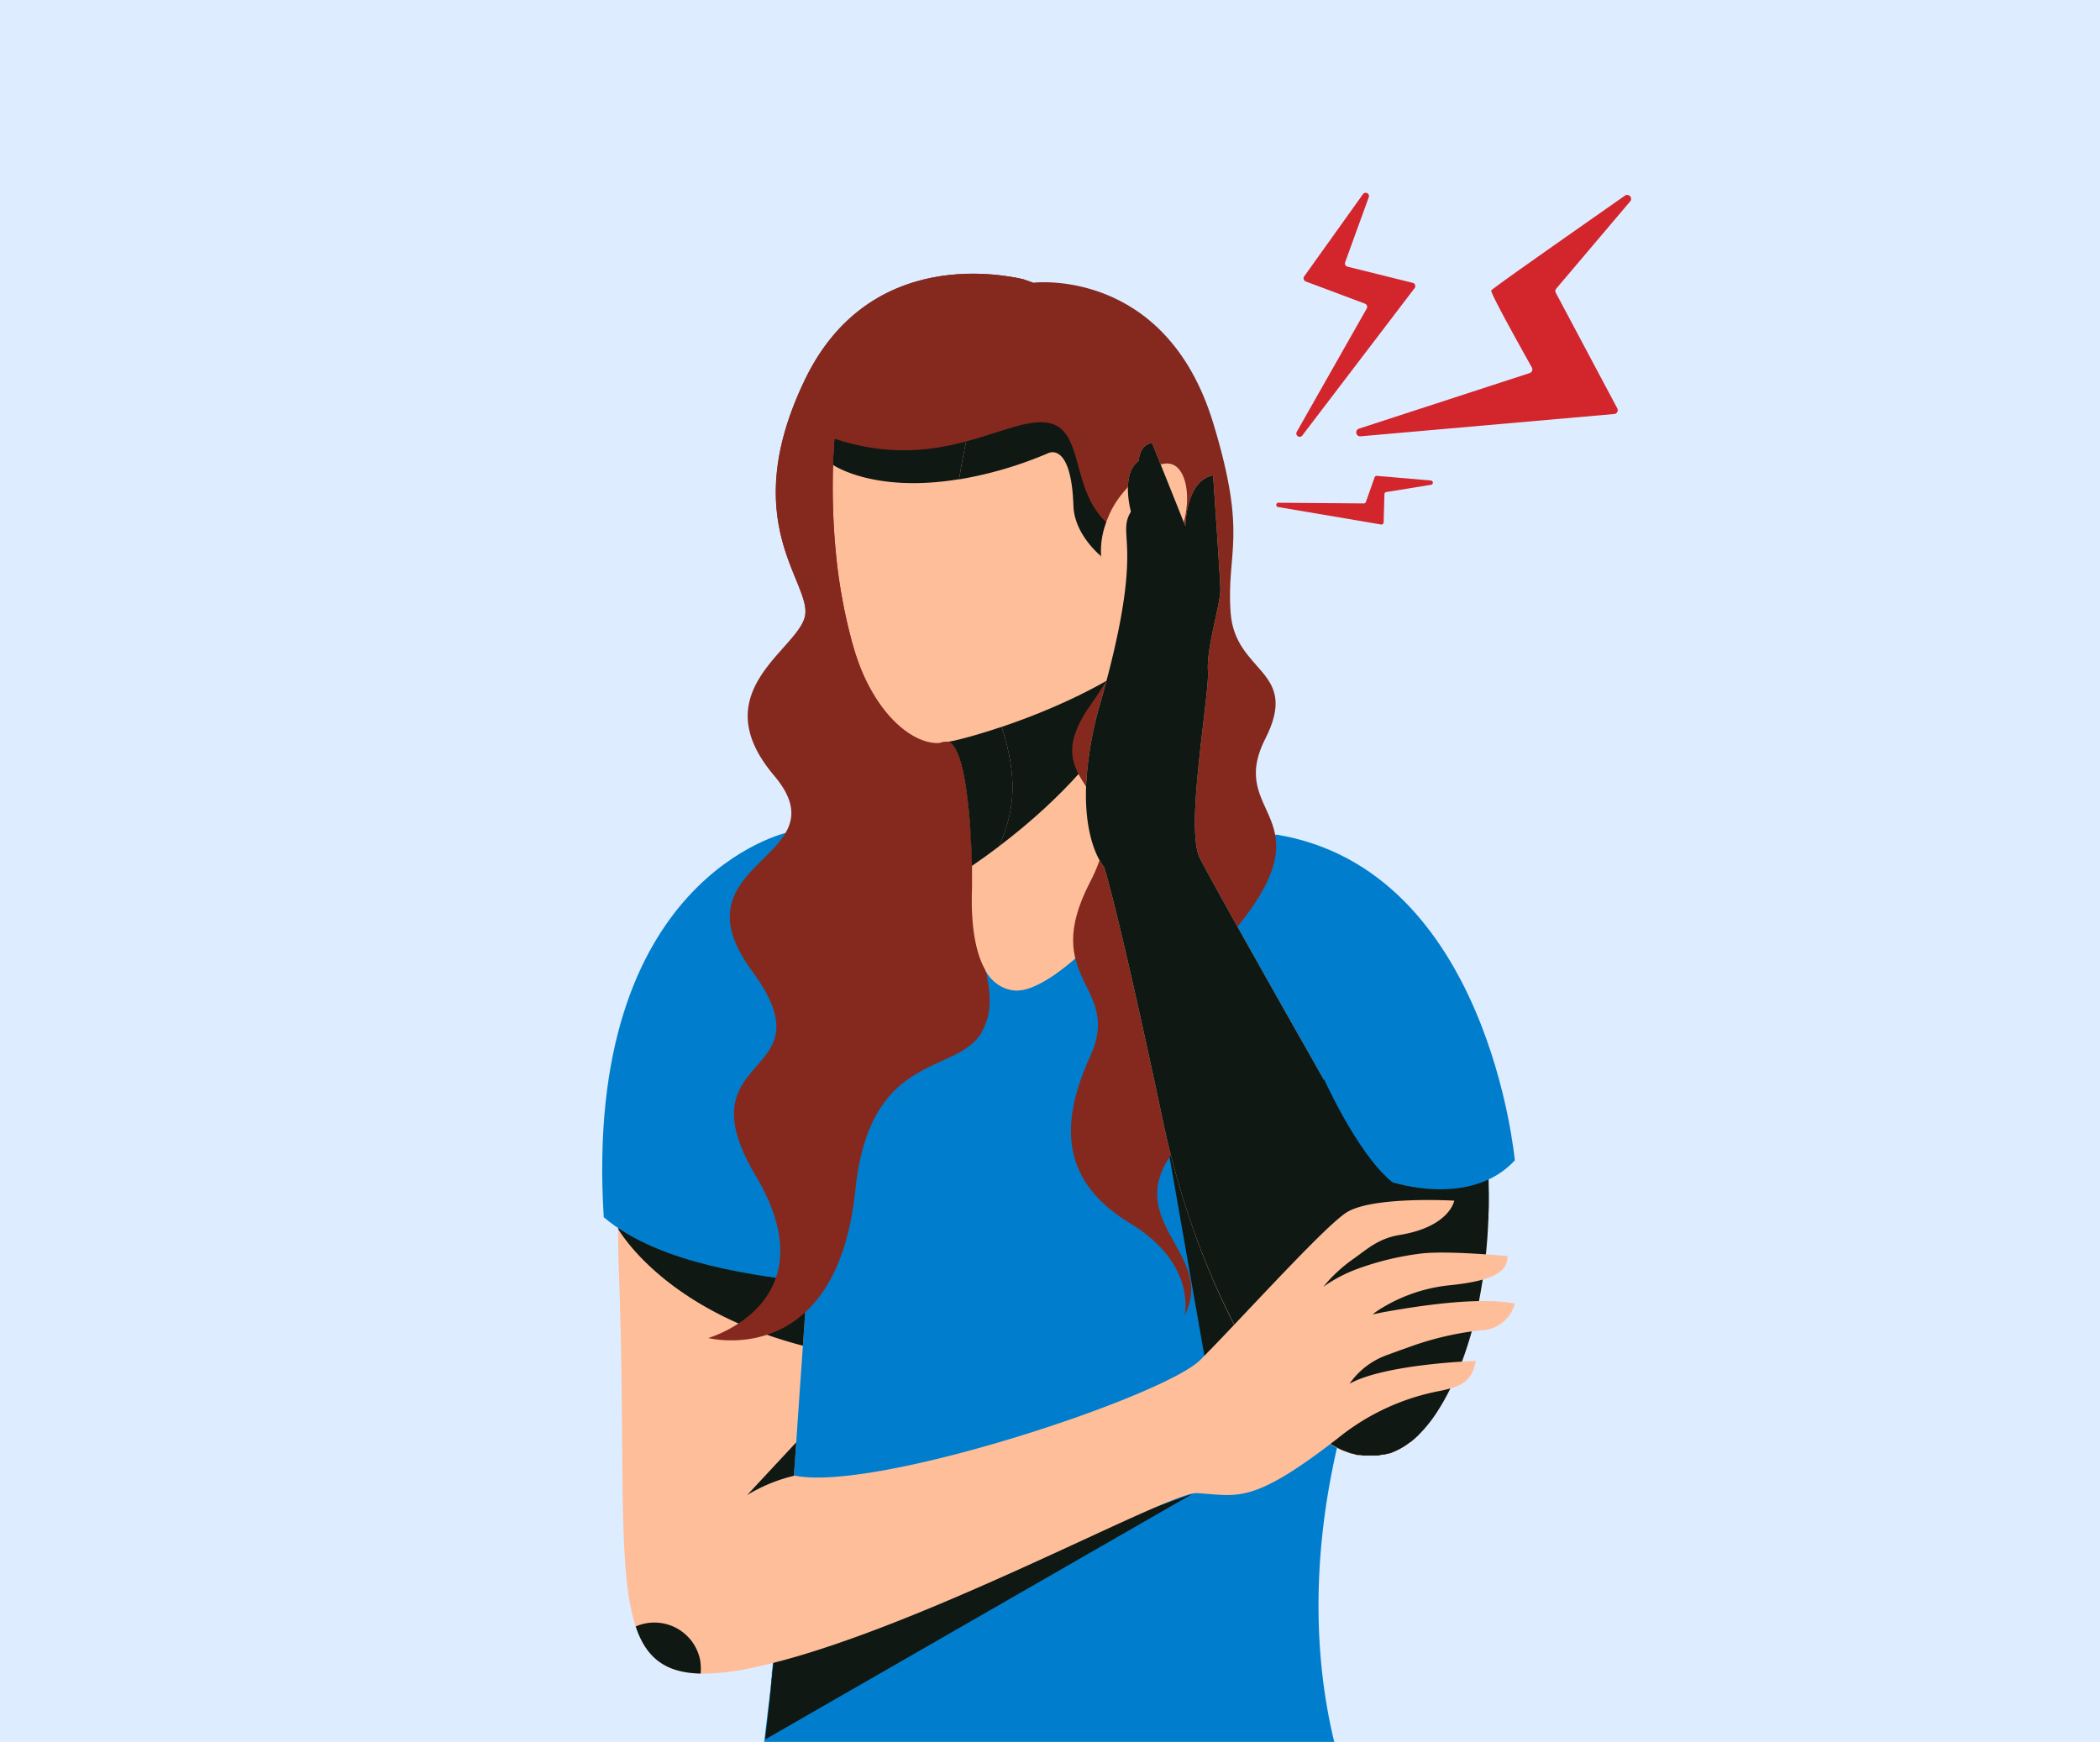 <?xml version="1.0"?>
<svg xmlns="http://www.w3.org/2000/svg" viewBox="0 0 240 199.09" width="240" height="199.09" x="0" y="0"><defs><style>.cls-1{isolation:isolate;}.cls-2{fill:#ddecff;}.cls-3{fill:#007ecd;}.cls-4{fill:#0f1813;mix-blend-mode:soft-light;}.cls-5{fill:#85291f;}.cls-6{fill:#ffbe9a;}.cls-7{fill:#d3252c;}</style></defs><title>thumb</title><g class="cls-1"><g id="Layer_1" data-name="Layer 1"><rect class="cls-2" width="240" height="199.09"/><path class="cls-3" d="M159.94,131c0,.6,0,1.21,0,1.82,0,1-.08,1.93-.16,2.91,0,.55-.08,1.1-.13,1.65-.13,1.33-.29,2.68-.5,4.06-.13.86-.27,1.74-.44,2.62q-.54,2.94-1.35,6h0l-.06.21c-.46,1.7-1,3.44-1.6,5.19-.21.59-.41,1.19-.61,1.78h0c-.08.24-.15.48-.23.71q-1,3.31-1.81,6.45h0c-.09.37-.18.75-.26,1.12-3.45,15.06-2,26.65-.29,33.63H87.33c.23-2,.44-3.79.63-5.22,0-.3.07-.6.11-.9l0-.23.06-.56c0-.19,0-.38.07-.57a1.36,1.36,0,0,1,0-.2c0-.22,0-.43.07-.65v-.06c0-.21.05-.43.07-.64s.06-.58.08-.87c0-.52.09-1,.13-1.56a111.39,111.39,0,0,0-.06-18.27c-.05-.56-.1-1.11-.16-1.67a107.31,107.31,0,0,0-1.7-11.05c-.24-1.13-.45-2.28-.65-3.44,0-.27-.09-.55-.13-.82l-.09-.53-.18-1.17h0c-.25-1.7-.46-3.43-.65-5.18-.17-1.58-.32-3.19-.45-4.81-1-12.94-.92-27.26-1.47-41.72l.32-.22a48.64,48.64,0,0,1,6.7-3.6h0a66.64,66.64,0,0,1,20.26-5.43h0c1.72-.18,3.51-.3,5.35-.35q3.18-.08,6.6.16h0l1.63.14.26,0a70.61,70.61,0,0,1,11.35,2.11h0l1.13.31a78.28,78.28,0,0,1,9,3.21l.13.06c2.34,1,4.71,2.14,7.12,3.44l.27.15S160.14,112,159.94,131Z" transform="translate(0 0)"/><path class="cls-4" d="M136.29,170.74,87.45,198.81c.27-2.09,1-9.11,1.15-11.18Z" transform="translate(0 0)"/><path class="cls-4" d="M132.82,127.44l5.26,30,5.4-3.59s-1.37-13.43-1.94-14.34S132.82,127.44,132.82,127.44Z" transform="translate(0 0)"/><path class="cls-5" d="M117.2,32S99.88,27,92,43.38s.8,23.21,0,27.05-11.45,8.79-3.35,18.38-11.8,9.71-2.52,22.34-8.23,8.89.43,23.42-5.42,18.55-5.42,18.55,12,2.16,14.1-18.55,21-8,17.42-23.64,8.84-13.52-.44-33.59S117.2,32,117.2,32Z" transform="translate(0 0)"/><path class="cls-6" d="M137.66,61.07c-.11.72-.24,1.42-.39,2.11s-.23,1.09-.36,1.62-.32,1.22-.49,1.81a78.16,78.16,0,0,1-3.5,9.31c-1.59,3.82,2.71,16.13,2.71,16.13-3.65,9.38-15,21.69-19.76,21.14s-4.92-8.41-4.78-11.68c0-.25,0-1.21,0-2.54,0-2-.18-4.92-.49-7.56-.41-3.39-1.12-6.37-2.34-6.6a1.72,1.72,0,0,0-.53.07c-3.12.52-8-3.15-10.29-11.24a61,61,0,0,1-1.9-10.33,77,77,0,0,1-.32-10.17h0c0-1,.08-2,.15-3h0c0-.64.1-1.27.17-1.91.08-.81.17-1.62.28-2.43,0-.25.06-.49.1-.73,1.63-11.5,25.88-17.65,36.61-5.12a22.9,22.9,0,0,1,4.93,10v0a24,24,0,0,1,.47,2.88s0,.09,0,.14c0,.34.06.67.08,1v0c0,.09,0,.18,0,.27v.11l0,.79v.15A33.81,33.81,0,0,1,137.66,61.07Z" transform="translate(0 0)"/><path class="cls-4" d="M137.92,52.84c-1.5,0-7,9.11-10.8,8.57-3.3-.48-4.86-10.64-7.05-9.73-16.92,7-24.86,1.46-24.86,1.46h0c0-1,.08-2,.15-3h0c0-.64.1-1.27.17-1.91.08-.81.17-1.62.28-2.43,0-.25.06-.49.1-.73,1.63-11.5,25.88-17.65,36.61-5.12a22.9,22.9,0,0,1,4.93,10v0A24,24,0,0,1,137.92,52.84Z" transform="translate(0 0)"/><path class="cls-4" d="M131.89,74.09c-.12.29-2.68,12.44-20.81,24.88-.11-4.62-.65-13.76-2.83-14.16C110.77,84.42,124.3,80.56,131.89,74.09Z" transform="translate(0 0)"/><path class="cls-6" d="M137.66,61.07c-.11.72-.24,1.42-.39,2.11s-.23,1.09-.36,1.62-.32,1.22-.49,1.81a78.16,78.16,0,0,1-3.5,9.31c-1.59,3.82,2.71,16.13,2.71,16.13-3.65,9.39-15,21.69-19.76,21.14a4.26,4.26,0,0,1-3.24-2.26h0c-1.63-7.2.12-10.63,1.57-14.21,1.36-3.35,2.46-6.82.28-13.63a50.47,50.47,0,0,0-2.29-5.74C108.81,70,108.56,62,109.61,54.79a73.53,73.53,0,0,1,7-21.77c5.91.15,11.84,2.22,15.86,6.92a22.9,22.9,0,0,1,4.93,10v0a24,24,0,0,1,.47,2.88s0,.1,0,.14c0,.34.06.67.08,1v0c0,.09,0,.18,0,.27v.11l0,.79v.15A33.81,33.81,0,0,1,137.66,61.07Z" transform="translate(0 0)"/><path class="cls-4" d="M137.92,52.84c-1.5,0-11.88,14.55-12.09,10.72,0,0-3-2.39-3.15-5.68-.19-6.11-2-6.46-2.88-6.09a44.28,44.28,0,0,1-10.19,3,73.53,73.53,0,0,1,7-21.77c5.91.15,11.84,2.22,15.86,6.92a22.9,22.9,0,0,1,4.93,10v0A24,24,0,0,1,137.92,52.84Z" transform="translate(0 0)"/><path class="cls-4" d="M109.73,86.93q.09.3.18.63Q109.82,87.23,109.73,86.93Z" transform="translate(0 0)"/><path class="cls-4" d="M110,88q.08.33.15.69Q110.1,88.34,110,88Z" transform="translate(0 0)"/><path class="cls-4" d="M110.33,89.6l0,.19Z" transform="translate(0 0)"/><path class="cls-4" d="M110.61,91.61c0,.41.09.83.13,1.25C110.7,92.44,110.65,92,110.61,91.61Z" transform="translate(0 0)"/><path class="cls-4" d="M110.59,91.41a1.36,1.36,0,0,0,0,.2c-.07-.63-.16-1.24-.25-1.82C110.44,90.31,110.52,90.85,110.59,91.41Z" transform="translate(0 0)"/><path class="cls-4" d="M110.27,89.27l.06.33Z" transform="translate(0 0)"/><path class="cls-4" d="M110.17,88.74c0,.17.07.35.1.53C110.24,89.09,110.21,88.91,110.17,88.74Z" transform="translate(0 0)"/><path class="cls-4" d="M110.74,92.86c.13,1.44.22,2.9.27,4.19C111,95.75,110.87,94.3,110.74,92.86Z" transform="translate(0 0)"/><path class="cls-4" d="M131.89,74.09c-.11.27-2.38,11-17.69,22.62,1.36-3.35,2.46-6.82.28-13.63C119.75,81.3,127,78.22,131.89,74.09Z" transform="translate(0 0)"/><path class="cls-4" d="M138.64,62.93l-.32.42a11.91,11.91,0,0,1-1.41,1.45c-.16.62-.32,1.22-.49,1.81a5.21,5.21,0,0,1-3.71.14h0a13.62,13.62,0,0,0,4.09-3.4l.48-.17A4.42,4.42,0,0,1,138.64,62.93Z" transform="translate(0 0)"/><path class="cls-5" d="M118.09,32.31s15.09-1.84,20.55,16c4,13.11,1.5,14.67,2,21.69s8,6.53,3.95,14.47c-4.46,8.82,7.25,8.65-3.26,21.58s5.63,13.19-4.95,23.08,3,13.49-1,21.22c0,0,1.46-5.88-6.21-10.52s-8.28-11-4.57-19.11-5.88-8.62,0-19.95-6.8-10.41,0-20.15,8.88-17.68,4.9-19.1c-8.18-2.92-4.64-12.64-10-13.23-4.64-.52-12.2,5.85-24.13,1.85S106.79,27.6,118.09,32.31Z" transform="translate(0 0)"/><path class="cls-6" d="M133.76,62.93l-.31.42A12.83,12.83,0,0,1,132,64.8c-1.34,1.15-3,2.07-4.2,2a1.74,1.74,0,0,1-.51-.13A2.46,2.46,0,0,1,126,64.79a9.22,9.22,0,0,1,.35-4.88h0c.1-.31.22-.62.35-.92h0a10.23,10.23,0,0,1,.83-1.57c1.29-2,3.72-4.16,5.52-4.42h0a1.86,1.86,0,0,1,.92.08C136.11,53.84,136.42,59.22,133.76,62.93Z" transform="translate(0 0)"/><path class="cls-6" d="M170.09,139.46c-.05,1.33-.14,2.65-.28,3.94-.1,1-.22,2-.37,2.92s-.26,1.6-.42,2.39c-.23,1.17-.5,2.32-.81,3.43s-.72,2.39-1.14,3.51a33,33,0,0,1-1.33,3.07,24.44,24.44,0,0,1-1.29,2.32l-.22.35a15.63,15.63,0,0,1-2.06,2.57l-.14.15-.19.17-.18.17-.24.2-.18.14-.06.06a8.14,8.14,0,0,1-2.42,1.32l-.12,0-.34.1-.15,0-.66.12-.17,0h-1a5.09,5.09,0,0,1-.55,0l-.32-.05-.24,0h-.07l-.28-.07h0l-.24-.06-.05,0-.28-.08-.27-.1-.61-.23c-.22-.1-.44-.2-.66-.32s-.49-.26-.73-.41-.26-.16-.39-.24l-.28-.19-.3-.21-.29-.22a20.15,20.15,0,0,1-2.35-2.08l-.35-.37c-.26-.28-.53-.57-.79-.87a49.42,49.42,0,0,1-6.21-9.45A86.18,86.18,0,0,1,136,139.39a97.72,97.72,0,0,1-3-10.82c-5.21-24.62-6.81-29.46-6.81-29.46s-2.35-2.56-2.06-9.42a40.86,40.86,0,0,1,1.65-9.42c5.25-18.47,1.72-18.89,3.47-21.79,0,0-1.21-4.32.9-5.81,0,0,0-1.75,1.51-2.05l3.81,9.52s.05-5.25,3.17-5.8c0,0,.79,11.39.83,13s-1.61,6.75-1.42,9.34c.14,1.78-1.16,9.68-1.44,15.47-.13,2.61,0,4.79.45,5.8,1.21,2.42,8.45,15.26,12.13,21.74l2.12,3.75h0l.41-6.59,1.13-18v0c10.17,4,15.87,18,17,32.44.06.77.11,1.53.15,2.29Q170.21,136.51,170.09,139.46Z" transform="translate(0 0)"/><path class="cls-4" d="M170.09,139.46c-.05,1.33-.14,2.65-.28,3.94-.1,1-.22,2-.37,2.92s-.26,1.6-.42,2.39c-.23,1.17-.5,2.32-.81,3.43s-.72,2.39-1.14,3.51a33,33,0,0,1-1.33,3.07,24.44,24.44,0,0,1-1.29,2.32l-.22.35a15.63,15.63,0,0,1-2.06,2.57l-.14.15-.19.17-.18.17-.24.2-.18.15-.06,0a8.14,8.14,0,0,1-2.42,1.32l-.12,0-.34.1-.15,0-.66.12-.17,0h-1a5.09,5.09,0,0,1-.55,0l-.32-.05-.24,0h-.07l-.28-.07h0l-.24-.06-.05,0-.28-.08-.27-.1-.61-.23c-.22-.1-.44-.2-.66-.32s-.49-.26-.73-.41-.26-.16-.39-.24l-.28-.19-.3-.21-.29-.22a20.15,20.15,0,0,1-2.35-2.08l-.35-.37c-.26-.28-.53-.57-.79-.87a49.42,49.42,0,0,1-6.21-9.45A86.18,86.18,0,0,1,136,139.39a97.72,97.72,0,0,1-3-10.82c-5.21-24.62-6.81-29.46-6.81-29.46s-2.35-2.56-2.06-9.42a40.86,40.86,0,0,1,1.65-9.42c5.25-18.47,1.72-18.89,3.47-21.79,0,0-1.21-4.32.9-5.81,0,0,0-1.75,1.51-2.05l3.81,9.52s.05-5.25,3.17-5.8c0,0,.79,11.39.83,13s-1.61,6.75-1.42,9.34c.14,1.78-1.16,9.68-1.44,15.47-.13,2.61,0,4.79.45,5.8,1.21,2.42,8.45,15.26,12.13,21.74l2.12,3.75h0l.41-6.59,1.13-18v0c10.17,4,15.87,18,17,32.44.06.77.11,1.53.15,2.29Q170.21,136.51,170.09,139.46Z" transform="translate(0 0)"/><path class="cls-4" d="M161.24,164.8l-.06,0a8.14,8.14,0,0,1-2.42,1.32l-.12,0-.34.1-.15,0-.66.12-.17,0h-1a5.09,5.09,0,0,1-.55,0l-.32-.05-.24,0h-.07l-.28-.07h0a5.12,5.12,0,0,1,1.19-1.11,5.39,5.39,0,0,1,4.13-.71c.1,0,.52.13,1,.32Z" transform="translate(0 0)"/><path class="cls-3" d="M149.25,119.65l2.12,3.75C151.27,123.23,150.37,121.78,149.25,119.65Z" transform="translate(0 0)"/><path class="cls-4" d="M170.09,139.46c-9.23.26-14.56-8.42-14.56-8.42l13.86-.27s.22.17.54.45c.06.77.11,1.53.15,2.29Q170.21,136.51,170.09,139.46Z" transform="translate(0 0)"/><path class="cls-3" d="M173.12,132.63c-5.06,5.47-14,2.49-14,2.49-4.1-3.3-8.09-12.4-8.09-12.4l.38-6.08L145.8,95.38C170.15,99.32,173.12,132.63,173.12,132.63Z" transform="translate(0 0)"/><path class="cls-6" d="M173.12,149a4.13,4.13,0,0,1-4,3.06,34.93,34.93,0,0,0-8.34,2c-.75.26-1.49.53-2.19.79a8.85,8.85,0,0,0-4.36,3.31c1.89-1.06,5.14-1.7,8.08-2.08,3.38-.44,6.35-.53,6.35-.53-.46,2.42-1.7,2.88-3.85,3.38a26.31,26.31,0,0,0-11.92,5.46c-9.92,7.71-11.44,6.52-16.12,6.27-3.27-.17-33,16.33-51,20a26,26,0,0,1-5.69.63c-4-.08-6.22-1.77-7.42-5.38-2.19-6.53-1.15-19.36-1.92-40.32-.07-1.79-.1-3.52-.09-5.18h0c0-.78,0-1.54,0-2.29C71.24,108.93,82,99.74,83.25,98.77l.11-.09L92.88,138l-.36,5.27-.23,3.3L92,150.34l-.24,3.47-.35,5-.41,6-.27,3.83c9.11,2,42.23-9,46.44-13.2,3.79-3.78,11.86-12.71,15.52-15.92.42-.36.77-.65,1.06-.85,2.85-2,12.45-1.44,12.45-1.44s-.51,3-6.29,3.93c-2.4.41-3.63,1.59-5.2,2.7a17.09,17.09,0,0,0-3.47,3.21,16.94,16.94,0,0,1,4-2.08,32.56,32.56,0,0,1,7.05-1.7c3-.4,10,.28,10,.28,0,1.57-1.12,2.77-6.61,3.33a18.53,18.53,0,0,0-7.9,2.69,9.18,9.18,0,0,0-.91.64l1.16-.24C161,149.46,168.77,148.11,173.12,149Z" transform="translate(0 0)"/><path class="cls-4" d="M92.52,143.31l-.23,3.3L92,150.34l-.24,3.47c-16.1-4.2-21.15-13.41-21.15-13.41A38.18,38.18,0,0,1,92.52,143.31Z" transform="translate(0 0)"/><path class="cls-3" d="M92.88,138l-.59,8.57c-5-.75-16.75-1.85-23.29-7.45-2.43-39,21.09-44,21.09-44l2,20.19Z" transform="translate(0 0)"/><path class="cls-4" d="M91,164.85l-.27,3.83a18.61,18.61,0,0,0-5.34,2.2Z" transform="translate(0 0)"/><path class="cls-5" d="M117.2,32s-.2.36-.54,1c-9.87-.25-19.73,4.85-20.75,12,0,.24-.07.48-.1.73-.11.81-.2,1.62-.28,2.43-.07.64-.12,1.28-.17,1.91h0c-.07,1-.12,2-.16,3a78.69,78.69,0,0,0,.33,10.17,61,61,0,0,0,1.9,10.33c2.3,8.09,6.1,13,10.29,11.24a1.71,1.71,0,0,1,.66,0l.08,0,.07,0h0l.09.06.08.06,0,0,.08.07.09.1a2.38,2.38,0,0,1,.24.35.33.33,0,0,1,.06.1,1.62,1.62,0,0,1,.1.18s0,.1.07.16a7.06,7.06,0,0,1,.35.9q.09.3.18.63c0,.15.07.3.11.45s.1.45.15.69v0c0,.17.07.35.1.53l.06.33,0,.19c.08.52.16,1.06.23,1.62a1.36,1.36,0,0,0,0,.2c0,.41.09.83.13,1.25.13,1.44.22,2.9.27,4.19,0,.14,0,.29,0,.43q0,.47,0,.9c0,.12,0,.25,0,.37s0,.14,0,.22c0,1.33,0,2.29,0,2.54-.09,2.26-.06,6.7,1.54,9.41h0c3.53,15.62-12.55,4.53-14.7,25.25s-16.82,16.94-16.82,16.94,14.07-4,5.42-18.55,8.85-10.78-.43-23.42,10.63-12.76,2.52-22.34S91.17,74.27,92,70.43s-7.92-10.69,0-27.05S117.2,32,117.2,32Z" transform="translate(0 0)"/><path class="cls-4" d="M80.07,191.28c-4-.08-6.22-1.77-7.42-5.38A5.33,5.33,0,0,1,80,189.66,5.86,5.86,0,0,1,80.07,191.28Z" transform="translate(0 0)"/><path class="cls-7" d="M155.79,22.16l-6.74,9.43a.39.39,0,0,0,.18.58L156,34.71a.39.39,0,0,1,.2.55l-8,14.1a.38.38,0,0,0,.63.42l12.84-16.85a.38.38,0,0,0-.21-.6L154,30.48a.38.38,0,0,1-.27-.5l2.71-7.47A.38.38,0,0,0,155.79,22.16Z" transform="translate(0 0)"/><path class="cls-7" d="M186.32,23a.45.45,0,0,0-.6-.65c-5,3.51-15.15,10.59-15.29,10.85S174,40.09,175.07,42a.44.44,0,0,1-.25.64L155.29,49a.45.45,0,0,0,.18.87l29-2.55a.44.44,0,0,0,.36-.65l-7-13.16a.42.42,0,0,1,0-.49Z" transform="translate(0 0)"/><path class="cls-7" d="M163.53,54.92l-6.17-.53a.25.25,0,0,0-.26.16l-1,2.83a.25.25,0,0,1-.23.16l-9.81-.08a.25.25,0,0,0,0,.49l11.79,2a.25.25,0,0,0,.28-.24l.09-3.24a.25.25,0,0,1,.21-.23l5.17-.84A.25.25,0,0,0,163.53,54.92Z" transform="translate(0 0)"/></g></g></svg>
